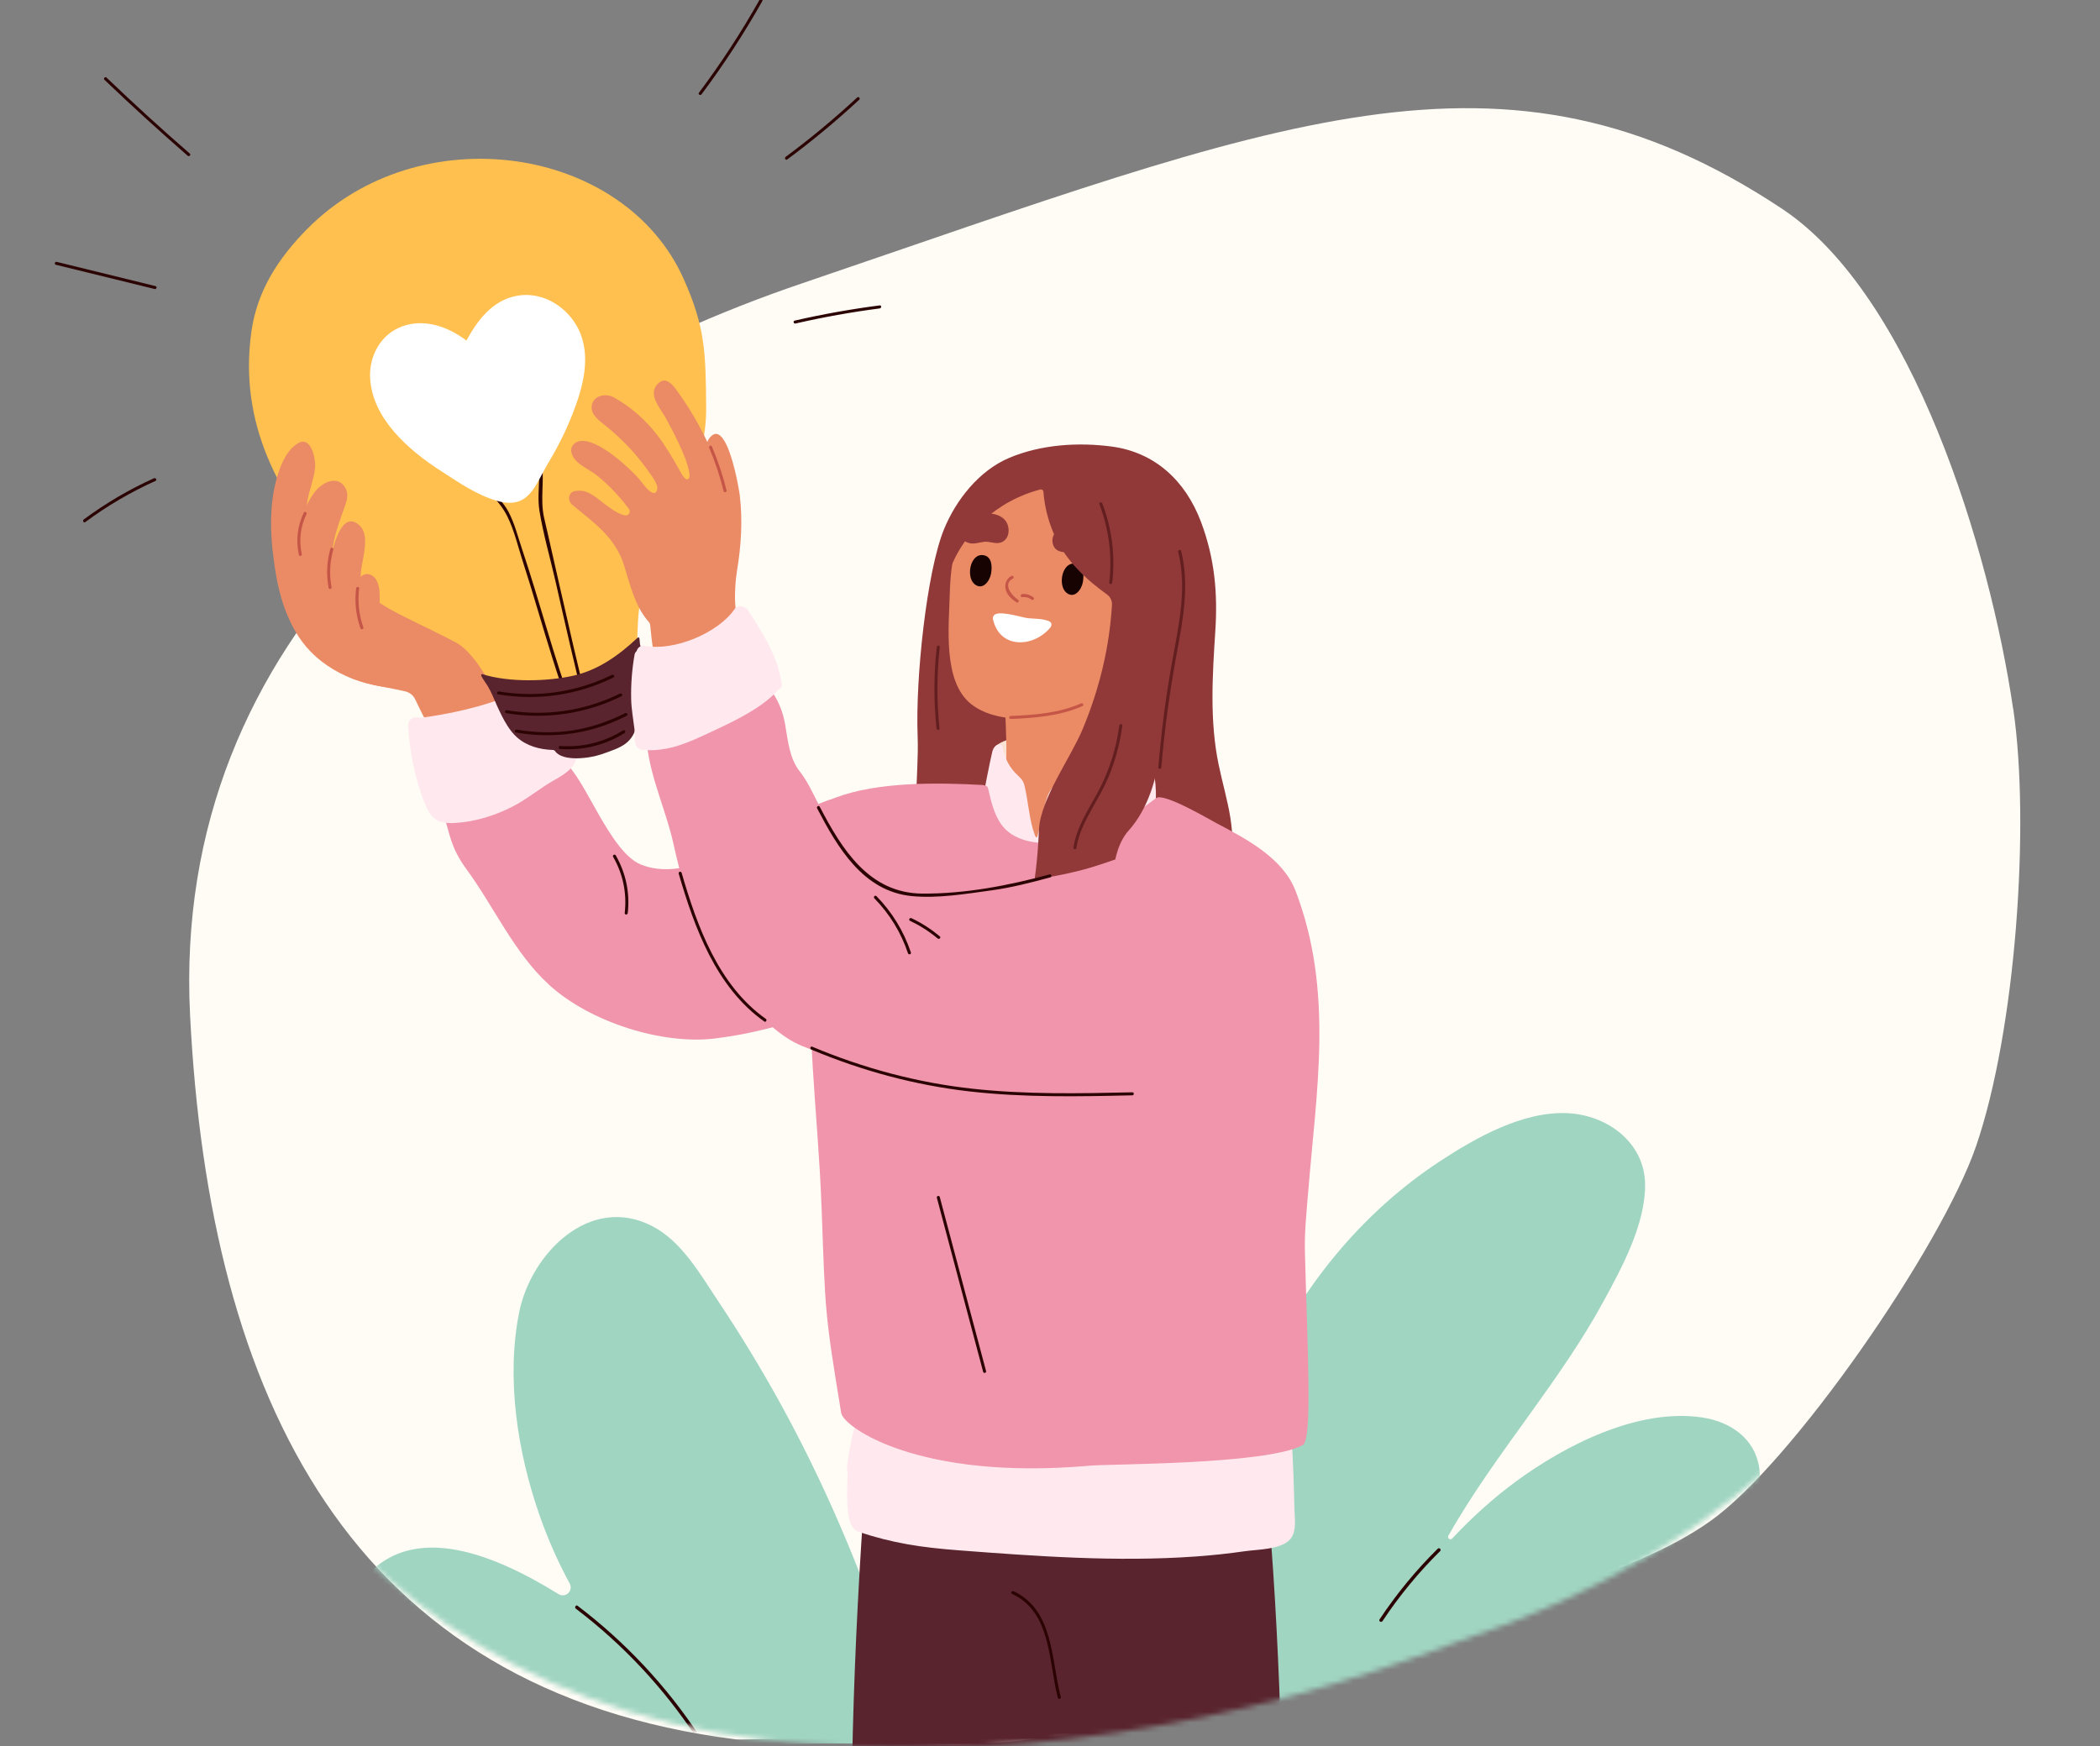 <svg width="398" height="331" viewBox="0 0 398 331" fill="none" xmlns="http://www.w3.org/2000/svg">
<rect x="0" y="0" width="398" height="331" fill="#808080" stroke="none"/>
<g clip-path="url(#clip0_2911_2380)">
<path d="M381.539 134.362C377.087 104.08 362.486 56.016 337.746 39.58C284.771 4.409 242.13 23.062 151.933 53.737C89.247 75.058 32.372 120.129 36.026 192.484C39.682 264.839 66.314 320.568 139.607 329.736C140.463 329.842 160.132 329.318 160.429 328.724C175.763 332.247 191.912 330.703 207.458 327.827C227.381 324.153 246.939 318.624 265.649 311.142C283.596 303.963 308.489 299.401 324.12 288.36C339.616 277.409 367.961 236.406 374.534 217.21C382.014 195.368 384.796 156.398 381.556 134.362H381.539Z" fill="#FFFCF6"/>
<mask id="mask0_2911_2380" style="mask-type:alpha" maskUnits="userSpaceOnUse" x="0" y="-19" width="399" height="351">
<path d="M397.551 134.536C392.896 104.281 374.231 75.498 348.365 59.077C308.605 33.85 250.845 38.735 214.694 68.795C212.503 70.613 209.169 70.63 206.864 68.946C178.249 -30.418 64.588 -20.848 34.909 -16.272C-30.344 -6.217 15.991 117.236 18.855 171.999C19.28 180.05 20.211 188.093 21.284 196.091C25.266 225.601 47.513 318.129 144.617 329.736C189.215 335.035 234.651 327.11 276.391 311.16C331.021 293.038 361.197 260.033 383.83 202.98C391.651 181.158 400.956 156.553 397.569 134.536H397.551Z" fill="#FAE1D2"/>
</mask>
<g mask="url(#mask0_2911_2380)">
<path d="M66.397 327.507C70.308 329.147 74.407 330.334 78.609 331.18C91.428 331.649 106.212 332.085 120.236 332.41C128.306 331.948 136.36 331.291 144.422 330.83C154.67 330.232 164.868 330.522 175.125 330.812C175.97 328.729 174.869 325.321 174.057 322.451C173.306 319.787 171.555 317.182 170.317 314.714C168.737 311.562 167.165 308.419 165.585 305.268C165.56 305.217 165.542 305.165 165.517 305.114C160.666 291.723 154.85 278.69 147.992 266.213C144.311 259.517 140.34 252.975 136.095 246.621C132.722 241.573 129.203 235.296 123.6 232.418C111.712 226.303 100.627 237.705 98.406 248.713C95.878 261.276 98.082 275.334 102.275 287.299C103.838 291.748 105.742 296.061 107.971 300.186C108.706 301.553 107.186 302.996 105.862 302.185C94.076 294.917 76.133 286.658 67.011 302.142C64.338 306.686 62.724 313.031 63.33 318.326C63.493 319.735 64.748 324.296 66.388 327.499L66.397 327.507Z" fill="#A0D5C2"/>
<path d="M232.469 332.598C238.814 332.794 245.169 332.982 251.514 333.153C257.364 333.306 263.214 333.546 269.073 333.785C280.987 333.819 292.346 333.699 297.855 333.648C304.918 333.58 311.98 333.469 319.043 333.238C324.595 333.059 328.096 331.539 330.018 326.064C333.186 317.02 332.956 304.833 321.341 302.817C320.658 302.697 319.966 302.612 319.265 302.561C318.932 302.535 318.779 302.151 319.001 301.912C321.512 299.213 323.971 296.471 326.388 293.687C330.086 289.426 334.339 284.242 333.408 278.178C332.563 272.661 327.942 269.518 322.716 268.715C310.571 266.845 296.736 273.89 287.264 280.859C282.883 284.088 278.903 287.726 275.222 291.646C274.855 292.03 274.24 291.586 274.496 291.125C279.057 283.046 284.625 275.47 290.031 267.938C294.942 261.097 299.819 254.188 303.858 246.775C307.394 240.292 311.878 232.042 311.784 224.467C311.681 216.567 304.644 211.426 297.24 211.024C288.673 210.563 279.715 215.653 272.788 220.205C258.867 229.361 247.756 242.59 240.505 257.553C235.082 268.741 232.273 280.911 230.59 293.175C229.505 301.109 224.603 324.962 229.292 331.718C229.531 332.06 230.658 332.35 232.46 332.598H232.469Z" fill="#A0D5C2"/>
<path d="M272.487 293.576C268.353 297.658 264.672 302.133 261.461 306.976C261.231 307.318 261.786 307.642 262.016 307.3C265.202 302.501 268.849 298.077 272.94 294.029C273.23 293.738 272.777 293.286 272.487 293.576Z" fill="#2B0303"/>
<path d="M317.254 303.277C301.403 305.686 290.249 318.044 280.701 329.898C280.445 330.214 280.897 330.675 281.154 330.351C290.634 318.573 301.668 306.292 317.425 303.901C317.835 303.841 317.656 303.218 317.254 303.286V303.277Z" fill="#2B0303"/>
<path d="M109.142 304.952C118.084 311.742 125.796 319.992 131.98 329.369C132.202 329.711 132.757 329.395 132.535 329.045C126.292 319.574 118.511 311.264 109.467 304.397C109.142 304.15 108.818 304.705 109.142 304.952Z" fill="#2B0303"/>
<path d="M95.192 124.716C94.733 124.142 94.212 123.614 93.631 123.178C91.258 121.403 88.365 120.538 85.58 119.658C80.919 118.181 76.764 115.87 72.57 113.398C69.739 111.73 66.968 109.916 63.876 108.737C60.073 107.291 56.951 107.299 54.923 111.225C53.706 113.582 55.864 117.362 57.073 119.52C58.581 122.214 60.601 124.648 63.073 126.507C67.274 129.698 72.088 129.943 76.833 131.068C77.644 131.26 78.333 131.811 78.685 132.568C79.664 134.665 81.838 138.889 81.838 138.889C81.593 139.639 87.998 141.048 90.233 140.481C93.455 139.67 96.454 138.262 99.255 136.486C99.822 136.127 100.051 135.622 100.051 135.109C100.602 134.466 98.835 131.52 98.559 130.946C97.587 128.895 96.661 126.523 95.2 124.701L95.192 124.716Z" fill="#EB8B65"/>
<path d="M163.747 162.75C163.196 158.924 158.221 151.264 157.357 151.562C150.768 153.881 143.796 158.105 137.551 161.419C132.822 163.929 126.791 166.003 121.526 163.914C115.61 161.564 110.973 147.682 107.139 144.636C103.09 141.422 103.871 138.017 98.461 136.249C97.956 136.088 96.762 136.777 96.31 136.945C94.726 137.527 93.15 138.131 91.558 138.682C89.782 139.295 87.992 139.876 86.162 140.305C84.953 140.588 81.976 140.412 81.609 141.751C80.829 144.644 80.836 147.728 82.122 150.483C83.247 152.886 83.3 152.748 84.28 155.251C85.244 157.707 85.236 160.447 88.405 164.771C93.654 171.926 97.42 180.597 104.062 186.681C111.776 193.744 125.574 198.145 135.691 196.836C143.153 195.872 146.398 194.663 156.079 192.221C160.731 191.043 168.193 183.857 169.555 178.615C170.764 174.046 164.405 167.396 163.731 162.735L163.747 162.75Z" fill="#F095AB"/>
<path d="M116.212 162.436C118.087 165.727 118.821 169.316 118.4 173.081C118.362 173.449 118.936 173.449 118.974 173.081C119.403 169.232 118.622 165.513 116.701 162.146C116.518 161.824 116.02 162.115 116.204 162.436H116.212Z" fill="#2B0303"/>
<path d="M108.97 141.728C108.297 140.313 100.766 129.889 99.58 130.494C90.917 134.917 80.004 135.951 79.767 136.104C78.703 135.652 77.249 136.165 77.349 137.665C77.647 142.364 78.504 146.986 80.15 151.394C81.496 155.014 82.453 156.253 86.41 155.993C90.175 155.741 93.833 154.6 97.192 152.871C99.932 151.47 102.289 149.435 104.968 147.927C107.088 146.733 110.409 144.767 108.97 141.721V141.728Z" fill="#FFE9EE"/>
<path d="M232.713 165.015C234.894 158.235 232.346 151.653 230.961 144.95C229.231 136.608 229.79 128.021 230.333 119.588C230.8 112.356 230.203 105.828 227.624 98.948C224.678 91.112 218.869 85.747 210.719 84.653C204.306 83.796 197.281 84.263 191.281 86.788C185.579 89.191 181.171 94.762 178.891 100.379C175.631 108.415 173.496 128.557 173.909 139.409C174.07 143.564 173.679 147.421 173.656 151.562C173.633 156.176 176.044 159.329 177.215 163.783C177.131 164.097 177.192 164.426 177.468 164.724C177.651 165.383 178.187 165.658 178.715 165.643C182.488 168.138 186.85 168.88 191.396 168.987C195.015 169.071 198.696 168.788 202.286 169.377C205.515 169.905 208.523 171.245 211.622 172.217C216.535 173.762 223.568 175.553 228.68 174.137C232.484 173.081 234.336 168.888 232.882 165.306C232.836 165.191 232.774 165.092 232.713 165V165.015Z" fill="#913939"/>
<path d="M193.797 140.114C191.96 139.953 190.621 140.083 188.907 141.239C188.249 141.682 188.616 142.226 188.807 142.815C189.037 143.534 189.297 144.246 189.573 144.95C190.131 146.358 190.79 147.728 191.532 149.044C191.693 149.328 192.144 149.266 192.228 148.953C192.932 146.251 194.096 143.297 194.172 140.489C194.172 140.267 193.988 140.129 193.789 140.106L193.797 140.114Z" fill="#FAE1D2"/>
<path d="M161.539 363.316C164.552 363.422 167.566 363.567 170.587 363.713C192.936 364.798 215.278 366.253 237.619 367.299C239.111 367.365 240.61 367.457 242.109 367.537C243.654 365.724 243.418 362.151 243.387 358.976C243.083 329.892 242.01 297.527 239.012 272.599C238.837 271.17 237.17 270.429 236.539 270.72C236.326 270.217 235.983 269.886 235.496 269.952C229.363 270.707 223.039 269.476 216.891 269C210.651 268.523 204.403 268.047 198.164 267.557C191.924 267.068 185.684 266.578 179.436 266.075C173.92 265.626 171.446 265.229 165.998 266.975C165.359 267.174 162.079 267.769 162.056 268.616C161.995 268.828 164.933 269.238 164.91 269.516C162.391 300.134 160.839 332.261 161.547 363.316H161.539Z" fill="#59242E"/>
<path d="M188.601 151.265C189.298 153.254 189.734 157.953 191.563 159.17C194.035 160.808 197.892 160.739 200.54 159.752C205.131 158.03 208.506 151.754 211.759 148.188C211.514 146.566 211.468 144.898 211.399 143.306C211.131 137.528 211.078 129.645 211.797 122.613C211.82 122.375 202.453 126.056 198.994 127.824C196.109 129.301 193.078 130.686 191.043 133.265C190.721 133.388 190.469 133.671 190.484 134.122C190.637 138.293 190.92 142.54 190.568 146.704C190.407 148.64 189.811 150.163 188.594 151.265H188.601Z" fill="#EB8B65"/>
<path d="M245.349 286.688C245.257 284.629 245.066 267.38 243.573 265.666C242.395 264.311 171.208 260.071 166.846 259.964C163.639 259.888 159.813 278.668 160.647 279.15C160.533 283.336 160.096 289.496 162.652 290.354C169.249 292.558 174.721 293.346 181.593 293.874C196.501 295.014 211.615 296.116 226.538 295.06C229.691 294.838 232.836 294.501 235.959 294.05C238.346 293.705 242.494 293.767 244.346 291.968C245.716 290.644 245.433 288.371 245.356 286.688H245.349Z" fill="#FFE9EE"/>
<path d="M216.457 101.926C216.304 99.913 215.906 97.893 215.163 95.857C214.329 93.577 212.982 91.426 211.023 89.98C203.416 84.37 190.353 86.865 185.134 94.464C181.453 99.821 180.159 106.135 180.006 112.54C179.853 118.617 178.629 129.155 184.039 133.456C187.383 136.111 192.427 136.517 196.521 136.149C200.776 135.759 205.436 134.955 208.551 131.772C211.75 128.489 212.837 123.951 213.74 119.612C215.117 113.007 216.962 108.553 216.464 101.934L216.457 101.926Z" fill="#EB8B65"/>
<path d="M203.889 106.877C201.295 106.326 200.392 110.979 202.129 112.372C203.636 113.581 204.983 111.79 205.236 110.313C205.458 109.012 205.397 107.191 203.889 106.877Z" fill="#170301"/>
<path d="M186.491 105.262C183.896 104.711 182.993 109.364 184.73 110.757C186.238 111.966 187.585 110.175 187.837 108.698C188.059 107.397 187.998 105.576 186.491 105.262Z" fill="#170301"/>
<path d="M211.065 103.02C210.621 101.796 209.228 100.885 208.05 100.426C206.044 99.645 202.647 98.926 200.726 100.242C199.654 100.969 199.119 102.248 199.677 103.48C200.244 104.719 201.545 104.689 202.685 104.696C204.223 104.712 205.241 105.577 206.695 105.959C207.682 106.219 208.884 106.158 209.825 105.768C210.345 105.554 210.881 105.202 211.072 104.643C211.271 104.061 211.248 103.518 211.072 103.028L211.065 103.02Z" fill="#913939"/>
<path d="M190.548 98.682C189.354 97.175 186.553 96.915 184.655 98.001C183.698 98.552 182.818 99.333 182.26 100.289C181.563 101.483 182.451 102.654 183.729 102.96C184.693 103.197 185.635 102.784 186.584 102.7C187.586 102.608 188.627 103.152 189.614 102.861C191.405 102.325 191.527 99.922 190.548 98.682Z" fill="#913939"/>
<path d="M218.042 143.228C217.713 141.98 217.07 141.713 216.61 141.988C213.741 143.725 210.856 145.501 207.718 146.687C206.325 147.215 204.902 147.674 203.463 148.072C202.414 148.363 200.746 148.401 199.851 148.998C198.657 149.794 198.205 151.975 197.838 153.245C197.341 154.967 197.096 156.766 196.621 158.495C196.491 158.985 196.246 158.641 196.139 158.342C195.994 157.929 195.856 157.516 195.734 157.095C194.961 154.378 194.815 151.539 194.134 148.799C193.859 147.712 193.124 147.261 192.359 146.45C191.027 145.026 190.3 143.32 189.994 141.468C189.91 140.947 188.486 140.871 188.073 142.462C187.683 143.978 186.275 151.164 186.305 151.386C186.611 153.62 187.805 155.38 189.389 157.041C190.361 158.067 191.356 159.092 192.504 159.942C193.392 160.6 194.433 161.281 195.542 161.449C198.052 161.832 200.524 162.276 203.05 161.748C204.909 161.357 206.6 160.37 208.338 159.59C211.896 157.982 215.218 155.893 218.241 153.421C218.554 153.444 218.853 153.291 218.914 152.886C219.465 149.327 218.455 144.843 218.026 143.22L218.042 143.228Z" fill="#FFE9EE"/>
<path d="M247.893 226.453C249.424 207.022 252.875 188.066 245.544 168.888C243.171 162.674 236.2 159.001 230.598 156.07C229.304 155.396 220.55 150.192 219.118 151.287C214.014 155.205 207.264 159.337 200.652 159.796C197.4 160.018 193.344 159.735 190.795 157.424C188.591 155.427 187.902 152.197 187.26 149.442C187.175 149.075 186.908 148.907 186.625 148.899C186.533 148.845 186.418 148.815 186.288 148.807C177.717 148.333 166.36 148.157 158.248 151.241C150.541 154.172 145.751 157.975 139.2 162.957C138.588 163.424 138.955 164.35 139.514 164.419C141.213 168.375 144.978 171.987 147.542 175.347L153.342 182.931C153.427 189.291 153.633 195.642 154.016 201.994C154.597 211.591 155.363 219.496 155.715 229.093C156.434 248.462 156.235 248.523 159.426 267.847C159.878 270.548 174.158 280.703 206.514 277.841C210.624 277.474 239.881 277.665 246.883 273.954C248.758 272.959 247.809 256.375 247.312 237.32C247.212 233.677 247.602 230.057 247.885 226.453H247.893Z" fill="#F095AB"/>
<path d="M220.633 94.648C220.61 94.48 220.541 94.296 220.419 94.12C217.886 90.408 214.381 87.592 210.386 85.947C210.049 86.743 209.261 87.332 208.182 87.026C207.241 86.758 206.299 86.498 205.343 86.291C205.266 86.322 205.19 86.345 205.098 86.368C203.43 86.75 201.723 86.62 200.2 85.862C200.039 85.855 199.833 85.84 199.672 85.832C199.312 85.947 198.96 85.947 198.639 85.878C198.593 85.87 198.547 85.855 198.509 85.847C198.425 85.824 198.333 85.794 198.256 85.755C198.256 85.771 198.256 85.786 198.249 85.801C195.539 85.35 192.103 87.072 190.037 88.296C182.775 92.589 178.941 100.372 177.104 108.331C176.721 109.984 179.101 110.627 179.637 109.028C182.354 100.923 189.019 94.908 197.162 92.788C197.445 92.712 197.728 92.918 197.751 93.217C197.981 96.148 198.715 99.025 199.993 101.773C202.144 106.403 205.787 109.793 209.82 112.709C210.44 113.16 210.792 113.902 210.746 114.668C210.264 122.673 208.412 130.494 205.159 138.284C202.924 143.649 197.147 151.47 196.902 157.347C196.703 161.993 196.236 167.334 195.073 171.88C194.346 174.735 191.897 177.673 193.198 180.719C194.613 184.033 197.46 181.806 199.833 181.339C203.774 180.551 207.088 184.14 209.07 178.928C211.595 172.286 209.361 162.49 213.96 157.378C217.572 153.36 219.508 147.039 219.722 142.111C219.944 136.999 220.656 132.147 221.98 127.211C223.151 122.856 224.506 118.532 225.125 114.048C226.074 107.206 225.194 100.012 220.648 94.64L220.633 94.648Z" fill="#913939"/>
<path d="M239.594 165.865C239.418 164.349 238.775 163.056 237.344 162.459C234.23 159.949 229.768 159.161 225.865 159.329C218.733 159.627 212.235 162.979 205.447 164.816C197.97 166.836 191.657 167.043 184.088 168.696C180.009 169.591 175.594 170.112 171.469 169.201C163.892 167.541 159.821 160.446 156.293 154.592C154.747 152.021 153.446 148.577 151.602 146.273C149.597 143.771 149.337 140.358 148.786 137.243C148.021 132.896 145.786 129.682 142.357 127.049C139.878 126.697 137.712 129.123 135.324 129.628C130.878 130.562 126.493 131.871 122.636 134.205C122.582 134.855 122.621 135.467 122.567 135.973C121.702 144.659 125.98 152.204 127.725 160.339C129.837 170.188 133.993 181.469 140.919 189.152C144.133 192.718 147.684 196.499 152.054 198.297C158.191 200.823 165.255 201.81 171.714 203.141C180.361 204.925 197.006 208.743 214.24 207.703C215.403 207.634 233.801 193.422 238.171 172.89C238.523 171.221 239.877 168.344 239.594 165.887V165.865Z" fill="#F095AB"/>
<path d="M94.672 133.072C103.068 134.917 114.134 135.284 119.728 127.394C120.057 126.935 120.44 126.583 120.853 126.33C120.692 122.381 120.608 113.542 122.46 109.808C127.419 99.79 133.924 88.847 133.832 77.276C133.748 66.83 133.687 62.093 129.577 52.886C118.228 27.463 79.405 21.862 58.13 43.496C52.727 48.991 48.717 55.144 47.638 62.919C45.228 80.306 52.758 94.028 63.763 106.754C71.224 115.387 74.102 115.387 86.354 121.762C89.668 123.483 92.828 129.177 94.672 133.072Z" fill="#FFC04F"/>
<path d="M108.538 134.267C104.895 124.31 102.286 114.032 98.911 103.992C98.138 101.681 97.503 99.125 96.347 96.974C95.498 95.398 94.166 94.082 93.018 92.719C92.039 91.556 89.643 88.977 90.477 87.263C91.059 86.069 93.6 85.273 94.709 84.845C96.079 84.309 97.487 83.834 98.918 83.505C100.082 83.237 100.564 83.146 101.138 84.263C103.143 88.166 101.566 92.758 102.24 96.844C102.982 101.375 104.298 105.882 105.316 110.351C107.099 118.211 108.867 126.086 110.865 133.892C110.956 134.251 111.507 134.098 111.416 133.738C109.472 126.155 107.757 118.509 106.02 110.879C105.263 107.558 104.52 104.237 103.763 100.923C103.548 99.997 103.334 99.064 103.12 98.138C102.722 96.377 102.753 94.709 102.806 92.911C102.898 90.179 103.143 85.641 101.222 83.329C100.066 81.936 97.533 83.26 96.171 83.712C94.434 84.294 90.301 85.311 89.804 87.439C89.46 88.908 90.63 90.592 91.434 91.686C92.712 93.416 94.35 94.9 95.498 96.729C97.212 99.454 98.008 103.112 98.995 106.165C100.005 109.265 100.947 112.387 101.88 115.509C103.778 121.861 105.676 128.213 107.956 134.443C108.079 134.787 108.638 134.641 108.507 134.289L108.538 134.267Z" fill="#2B0303"/>
<path d="M191.812 302.139C199.289 305.613 198.699 315.011 200.49 321.837C200.582 322.197 201.141 322.044 201.041 321.684C199.204 314.682 199.763 305.2 192.095 301.642C191.766 301.488 191.468 301.978 191.804 302.139H191.812Z" fill="#2B0303"/>
<path d="M139.299 113.789C139.284 111.883 139.383 109.97 139.682 108.179C140.47 103.48 140.768 98.674 140.21 93.93C140.08 92.835 138.886 85.81 137.057 83.216C136.33 82.175 135.496 81.846 134.593 82.879C134.325 83.177 134.164 83.476 134.057 83.782C132.986 81.501 131.769 79.297 130.422 77.17C129.726 76.076 128.991 75.004 128.225 73.956C127.453 72.9 126.205 71.346 124.805 72.624C122.57 74.66 125.096 77.262 126.205 79.29C127.284 81.264 130.116 86.522 130.598 89.414C130.659 89.797 130.881 90.754 130.269 90.868C129.748 90.968 129.052 89.613 128.838 89.223C127.514 86.851 126.129 84.486 124.46 82.343C122.249 79.496 119.501 77.101 116.356 75.341C115.024 74.591 112.874 74.82 112.277 76.42C111.68 78.027 112.897 79.206 114.037 80.109C116.302 81.899 118.445 83.858 120.328 86.047C121.238 87.111 122.103 88.221 122.907 89.361C123.42 90.088 124.805 91.817 124.56 92.766C123.978 95.001 121.514 91.19 121.085 90.731C119.853 89.399 118.522 88.152 117.121 87.004C114.978 85.251 111.06 82.573 109.047 83.95C108.489 84.333 108.19 84.876 108.259 85.511C108.489 87.777 111.55 88.848 113.142 90.134C115.445 91.986 117.443 94.136 119.203 96.486C119.608 97.021 119.157 97.794 118.491 97.702C116.746 97.473 113.777 94.856 113.058 94.35C111.657 93.363 110.701 92.812 108.986 93.08C107.678 93.279 107.532 94.924 108.428 95.667C112.553 99.088 116.601 101.812 118.277 107.184C119.409 110.812 120.312 114.837 122.861 117.791C122.96 117.906 123.075 118.021 123.144 118.166C123.205 118.296 123.22 118.449 123.236 118.595C123.381 120.148 123.542 121.694 123.81 123.232C123.925 123.89 124.055 125.895 124.789 126.24C129.243 128.344 140.095 122.329 140.08 122.123C139.797 118.097 139.322 115.319 139.314 113.804L139.299 113.789Z" fill="#EB8B65"/>
<path d="M122.148 125.045C122.117 124.884 121.321 122.29 121.298 122.167C121.206 121.616 121.313 120.445 120.801 120.927C117.235 124.264 113.324 127.05 108.61 128.098C103.666 129.2 96.457 129.368 91.513 127.823C91.192 127.723 91.138 127.899 91.245 128.167C91.376 128.511 92.217 129.69 92.409 130.004C93.143 131.22 93.656 132.583 94.238 133.876C94.819 135.146 95.424 136.417 96.182 137.595C96.679 138.368 97.245 139.11 97.934 139.73C99.778 141.391 102.204 142.08 104.783 142.164C104.967 142.164 105.12 142.271 105.227 142.416C106.643 144.399 111.64 143.794 113.974 142.99C117.793 141.666 119.967 140.993 120.785 137.044C120.816 136.891 120.9 136.753 121.03 136.654C121.926 135.965 121.796 135.674 122.247 134.603C123.563 131.465 122.76 128.259 122.155 125.037L122.148 125.045Z" fill="#59242E"/>
<path d="M134.422 84.913C135.547 87.576 136.45 90.301 137.147 93.102C137.239 93.461 137.79 93.308 137.698 92.948C136.986 90.094 136.06 87.331 134.912 84.622C134.767 84.285 134.277 84.576 134.415 84.913H134.422Z" fill="#C45547"/>
<path d="M148.141 129.622C147.445 124.571 144.736 120.278 141.935 115.954C141.858 115.755 141.744 115.594 141.606 115.479C141.453 115.311 141.277 115.204 141.086 115.143C140.519 114.783 139.677 114.775 139.203 115.479C136.172 119.956 127.724 123.499 122.244 122.428C121.402 122.26 120.806 122.818 120.653 123.438C120.461 123.584 120.316 123.806 120.262 124.119C119.78 126.874 119.558 129.683 119.619 132.476C119.658 134.405 120.017 136.31 120.247 138.223C120.385 139.402 119.903 141.935 121.609 142.126C123.277 142.31 124.869 142.195 126.415 141.889C126.629 141.851 126.844 141.797 127.05 141.751C127.196 141.721 127.333 141.69 127.479 141.652C130.211 140.94 132.859 139.632 135.323 138.484C139.249 136.655 144.216 134.267 147.162 131.122C147.269 131.007 147.346 130.884 147.399 130.762C147.874 130.632 148.233 130.257 148.149 129.629L148.141 129.622Z" fill="#FFE9EE"/>
<path d="M153.775 198.964C163.394 203.004 173.442 205.721 183.812 206.9C194.028 208.063 204.337 207.871 214.607 207.634C214.974 207.627 214.974 207.053 214.607 207.06C204.551 207.29 194.457 207.481 184.439 206.395C173.901 205.254 163.693 202.515 153.928 198.413C153.591 198.267 153.438 198.826 153.775 198.964Z" fill="#2B0303"/>
<path d="M198.927 165.758C191.129 167.87 182.956 169.439 174.836 169.393C164.696 169.332 159.554 160.967 155.36 152.932C155.191 152.603 154.694 152.894 154.862 153.223C158.719 160.623 163.571 168.949 172.762 169.86C177.691 170.35 183.017 169.447 187.9 168.781C191.711 168.26 195.369 167.311 199.073 166.309C199.432 166.209 199.279 165.658 198.92 165.758H198.927Z" fill="#2B0303"/>
<path d="M177.559 227.058C180.482 238.055 183.405 249.052 186.329 260.049C186.421 260.409 186.979 260.255 186.88 259.896C183.956 248.899 181.033 237.902 178.11 226.912C178.018 226.552 177.459 226.706 177.559 227.065V227.058Z" fill="#2B0303"/>
<path d="M204.895 133.333C200.732 135.193 196.049 135.53 191.549 135.721C191.182 135.736 191.182 136.31 191.549 136.295C196.156 136.104 200.924 135.729 205.179 133.831C205.515 133.678 205.224 133.188 204.888 133.333H204.895Z" fill="#C45547"/>
<path d="M191.678 109.188C190.805 109.648 190.392 110.581 190.56 111.546C190.767 112.732 191.701 113.558 192.657 114.186C192.963 114.392 193.254 113.895 192.948 113.688C191.754 112.9 189.956 110.734 191.969 109.678C192.298 109.51 192.007 109.012 191.678 109.181V109.188Z" fill="#C45547"/>
<path d="M193.726 113.191C194.353 113.115 194.966 113.26 195.463 113.666C195.746 113.895 196.159 113.489 195.868 113.26C195.256 112.762 194.514 112.525 193.726 112.617C193.366 112.663 193.358 113.237 193.726 113.191Z" fill="#C45547"/>
<path d="M223.29 104.597C225.035 111.577 223.366 118.625 222.127 125.536C220.94 132.132 220.083 138.79 219.532 145.471C219.502 145.839 220.076 145.839 220.106 145.471C220.719 138.117 221.729 130.816 223.076 123.561C224.254 117.24 225.44 110.804 223.849 104.444C223.757 104.085 223.206 104.238 223.298 104.597H223.29Z" fill="#631F1F"/>
<path d="M212.135 137.542C211.538 142.05 210.137 146.366 207.956 150.361C206.143 153.674 204.038 156.835 203.441 160.638C203.388 160.998 203.939 161.159 203.992 160.791C204.689 156.368 207.451 152.833 209.357 148.899C211.094 145.317 212.188 141.491 212.709 137.542C212.755 137.175 212.181 137.182 212.135 137.542Z" fill="#631F1F"/>
<path d="M208.358 95.566C210.179 100.341 210.814 105.369 210.225 110.443C210.179 110.81 210.761 110.803 210.799 110.443C211.388 105.316 210.753 100.234 208.909 95.413C208.779 95.069 208.22 95.222 208.358 95.566Z" fill="#631F1F"/>
<path d="M177.536 122.651C176.962 127.793 176.947 132.944 177.49 138.086C177.528 138.454 178.102 138.454 178.064 138.086C177.521 132.944 177.536 127.793 178.11 122.651C178.148 122.283 177.574 122.283 177.536 122.651Z" fill="#631F1F"/>
<path d="M128.631 165.613C131.631 175.921 135.733 187.186 144.847 193.637C145.146 193.851 145.436 193.354 145.138 193.14C136.154 186.773 132.136 175.607 129.182 165.452C129.082 165.1 128.524 165.245 128.631 165.605V165.613Z" fill="#2B0303"/>
<path d="M165.709 170.288C168.617 173.265 170.76 176.755 172.084 180.704C172.198 181.056 172.757 180.903 172.635 180.551C171.28 176.518 169.091 172.921 166.114 169.883C165.854 169.615 165.449 170.021 165.709 170.288Z" fill="#2B0303"/>
<path d="M172.457 174.543C174.347 175.446 176.1 176.563 177.715 177.902C177.998 178.14 178.403 177.734 178.12 177.497C176.467 176.127 174.684 174.971 172.748 174.053C172.419 173.892 172.128 174.39 172.457 174.55V174.543Z" fill="#2B0303"/>
<path d="M198.936 117.821C197.573 117.17 195.997 117.361 194.535 117.14C193.525 116.986 188.796 115.502 188.291 116.787C188.283 116.795 188.275 116.81 188.268 116.826C188.176 116.971 188.138 117.147 188.184 117.361C189.462 123.109 195.905 122.772 199.073 118.946C199.341 118.624 199.372 118.027 198.928 117.821H198.936Z" fill="white"/>
<path d="M77.118 127.999C73.575 125.106 72.044 120.935 71.891 116.351C71.83 114.453 72.588 110.175 70.399 109.035C69.595 108.614 68.891 108.851 68.34 109.349C68.363 109.012 68.379 108.683 68.409 108.346C68.639 106.112 70.138 101.619 68.271 99.737C65.6 97.051 63.894 100.739 62.914 104.765C62.975 104.283 63.044 103.8 63.136 103.318C63.58 100.816 64.437 98.573 65.279 96.186C65.7 94.992 66.129 93.836 65.516 92.627C64.154 89.918 61.124 91.372 59.731 93.171C59.103 93.974 58.583 94.839 58.139 95.75C58.154 95.65 58.162 95.551 58.177 95.451C58.491 93.132 59.501 90.967 59.715 88.632C59.868 86.995 58.973 82.549 56.478 84.018C53.807 85.587 52.537 89.819 51.963 92.689C51.305 95.995 51.267 99.423 51.519 102.783C51.588 103.686 51.688 104.596 51.81 105.507C52.438 110.902 53.654 116.137 56.593 120.675C60.297 126.414 67.345 130.011 75.304 130.47C75.817 130.501 78.075 128.779 77.118 127.999Z" fill="#EB8B65"/>
<path d="M57.579 97.182C56.362 99.73 56.048 102.432 56.645 105.187C56.722 105.546 57.273 105.393 57.196 105.034C56.638 102.439 56.928 99.868 58.076 97.473C58.237 97.144 57.74 96.853 57.579 97.182Z" fill="#C45547"/>
<path d="M62.62 104.023C61.924 106.472 61.817 108.944 62.284 111.446C62.353 111.806 62.904 111.653 62.835 111.293C62.383 108.89 62.506 106.526 63.171 104.176C63.271 103.816 62.72 103.671 62.62 104.023Z" fill="#C45547"/>
<path d="M67.493 111.538C67.179 114.125 67.454 116.627 68.311 119.084C68.434 119.428 68.985 119.283 68.862 118.931C68.021 116.52 67.76 114.064 68.067 111.538C68.112 111.171 67.538 111.179 67.493 111.538Z" fill="#C45547"/>
<path d="M19.791 15.12C24.934 20.041 30.191 24.839 35.563 29.515C35.839 29.76 36.252 29.354 35.969 29.11C30.597 24.441 25.339 19.643 20.197 14.714C19.929 14.462 19.523 14.868 19.791 15.12Z" fill="#2B0303"/>
<path d="M10.596 50.194C16.833 51.724 23.07 53.255 29.314 54.785C29.674 54.869 29.827 54.318 29.468 54.234C23.23 52.704 16.994 51.173 10.749 49.642C10.389 49.558 10.236 50.109 10.596 50.194Z" fill="#2B0303"/>
<path d="M16.161 98.972C20.309 95.888 24.755 93.279 29.477 91.159C29.814 91.006 29.523 90.516 29.186 90.661C24.465 92.781 20.026 95.391 15.87 98.475C15.58 98.689 15.87 99.194 16.161 98.972Z" fill="#2B0303"/>
<path d="M143.987 -0.101C140.536 6.044 136.686 11.944 132.462 17.584C132.24 17.883 132.737 18.166 132.959 17.875C137.184 12.235 141.025 6.335 144.485 0.189C144.668 -0.132 144.171 -0.423 143.987 -0.101Z" fill="#2B0303"/>
<path d="M162.447 18.487C158.139 22.482 153.624 26.239 148.902 29.737C148.611 29.951 148.902 30.456 149.192 30.234C153.952 26.706 158.506 22.926 162.853 18.893C163.121 18.64 162.715 18.234 162.447 18.487Z" fill="#2B0303"/>
<path d="M150.764 61.327C156.037 60.118 161.364 59.162 166.728 58.465C167.088 58.419 167.096 57.845 166.728 57.891C161.31 58.595 155.938 59.552 150.611 60.776C150.252 60.861 150.405 61.412 150.764 61.327Z" fill="#2B0303"/>
<path d="M106.166 141.98C110.498 142.294 114.684 141.253 118.373 138.957C118.686 138.766 118.395 138.269 118.082 138.46C114.477 140.71 110.406 141.713 106.166 141.406C105.799 141.383 105.799 141.957 106.166 141.98Z" fill="#2B0303"/>
<path d="M94.408 131.626C101.893 132.881 109.477 131.772 116.28 128.42C116.609 128.259 116.318 127.761 115.989 127.922C109.331 131.205 101.877 132.3 94.561 131.075C94.202 131.014 94.049 131.565 94.408 131.626Z" fill="#2B0303"/>
<path d="M95.912 135.185C103.396 136.44 110.98 135.33 117.783 131.978C118.112 131.818 117.822 131.32 117.492 131.481C110.835 134.764 103.381 135.858 96.065 134.634C95.705 134.573 95.544 135.124 95.912 135.185Z" fill="#2B0303"/>
<path d="M97.783 138.851C103.316 139.823 108.979 139.448 114.298 137.596C115.836 137.06 117.329 136.41 118.783 135.683C119.112 135.514 118.821 135.025 118.492 135.185C115.347 136.769 111.995 137.917 108.513 138.461C105.008 139.004 101.426 138.912 97.936 138.3C97.577 138.239 97.424 138.79 97.783 138.851Z" fill="#2B0303"/>
<path d="M109.584 62.307C107.579 58.282 102.965 55.182 97.998 56.062C93.284 56.897 90.46 60.8 88.394 64.557C85.111 62.047 80.649 60.34 76.394 61.81C72.047 63.31 69.92 67.626 70.15 71.697C70.57 79.296 77.32 85.273 83.657 89.337C86.948 91.449 90.345 93.844 94.233 94.947C100.348 96.684 101.411 91.893 103.921 87.737C105.697 84.791 107.235 81.715 108.482 78.546C110.488 73.45 112.163 67.473 109.592 62.307H109.584Z" fill="white"/>
</g>
</g>
<defs>
<clipPath id="clip0_2911_2380">
<rect width="397.954" height="331" fill="white" transform="translate(0.016)"/>
</clipPath>
</defs>
</svg>
